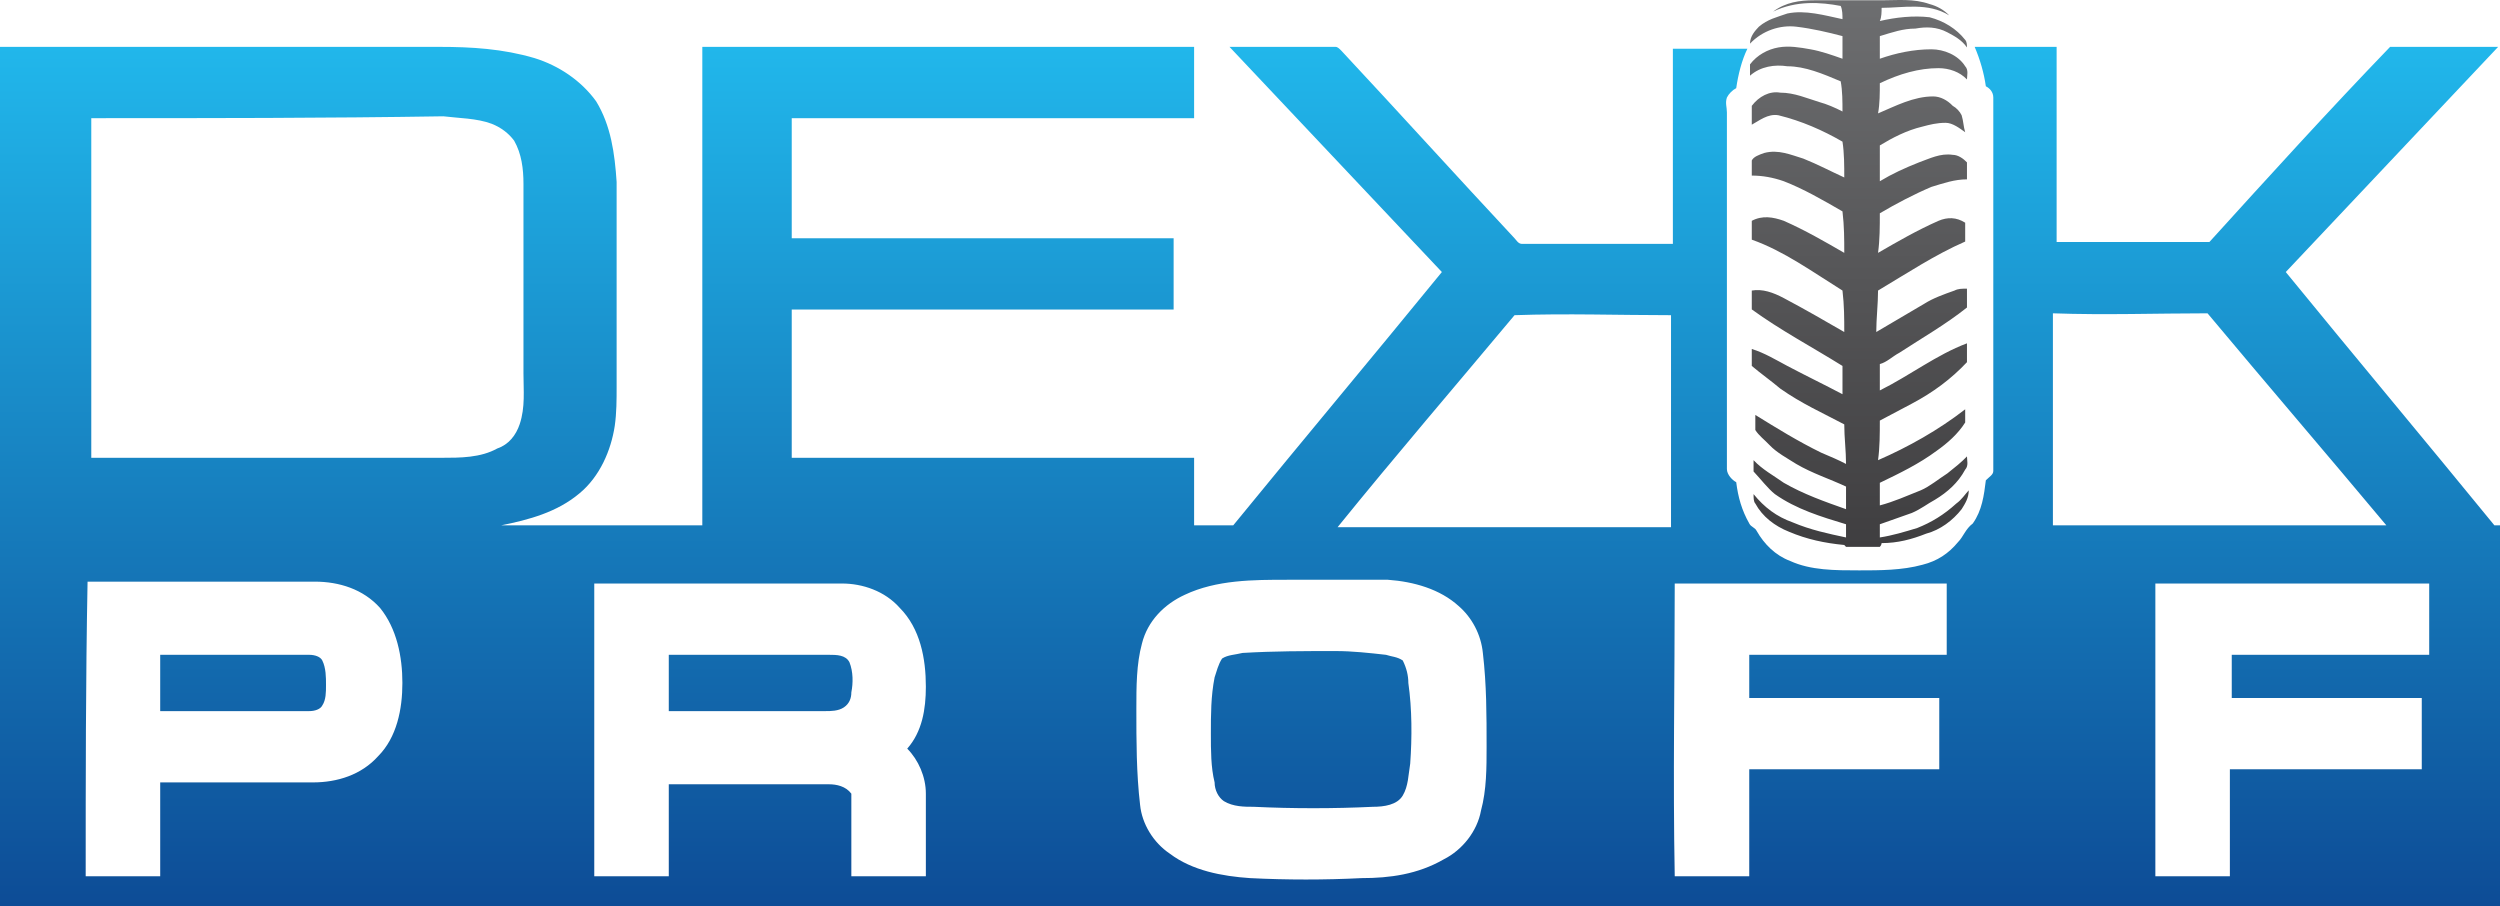 <?xml version="1.0" encoding="utf-8" ?>
<svg width="160" height="58" viewBox="0 0 160 58" fill="none" xmlns="http://www.w3.org/2000/svg">
<path d="M113.48 0.743C114.276 0.14 115.187 0.019 116.098 0.019C117.577 0.019 118.943 0.019 120.423 0.019C121.447 0.019 122.472 -0.101 123.496 0.261C123.951 0.381 124.406 0.622 124.748 0.984C123.382 0.14 121.789 0.502 120.423 0.502C120.423 0.743 120.423 1.105 120.309 1.346C121.333 1.105 122.472 0.984 123.496 1.105C124.407 1.346 125.203 1.829 125.772 2.552C125.886 2.673 125.886 2.914 125.886 3.035C125.545 2.552 125.089 2.311 124.634 2.07C123.951 1.708 123.268 1.708 122.585 1.829C121.789 1.829 121.106 2.07 120.309 2.311C120.309 2.794 120.309 3.276 120.309 3.759C121.333 3.397 122.472 3.155 123.61 3.155C124.406 3.155 125.317 3.517 125.772 4.241C126 4.482 125.886 4.844 125.886 5.085C125.431 4.603 124.748 4.362 124.065 4.362C122.813 4.362 121.561 4.724 120.309 5.327C120.309 5.93 120.309 6.654 120.195 7.257C121.333 6.774 122.472 6.171 123.724 6.171C124.179 6.171 124.634 6.412 124.976 6.774C125.203 6.895 125.431 7.136 125.545 7.377C125.659 7.739 125.659 8.101 125.772 8.463C125.431 8.222 124.976 7.86 124.52 7.86C123.951 7.86 123.496 7.98 123.041 8.101C122.016 8.342 121.106 8.825 120.309 9.307C120.309 10.031 120.309 10.875 120.309 11.599C121.106 11.117 121.902 10.755 122.813 10.393C123.496 10.152 124.179 9.79 124.976 9.91C125.317 9.91 125.659 10.152 125.886 10.393C125.886 10.755 125.886 11.117 125.886 11.479C125.089 11.479 124.406 11.72 123.61 11.961C122.472 12.444 121.333 13.047 120.309 13.65C120.309 14.494 120.309 15.338 120.195 16.183C121.447 15.459 122.699 14.735 124.065 14.132C124.634 13.891 125.203 13.891 125.772 14.253C125.772 14.615 125.772 15.097 125.772 15.459C123.837 16.303 122.016 17.51 120.195 18.595C120.195 19.44 120.081 20.405 120.081 21.249C121.106 20.646 122.13 20.043 123.154 19.44C123.724 19.078 124.407 18.837 125.089 18.595C125.317 18.475 125.545 18.475 125.886 18.475C125.886 18.837 125.886 19.319 125.886 19.681C124.52 20.767 123.041 21.611 121.561 22.576C121.106 22.817 120.764 23.179 120.309 23.3C120.309 23.903 120.309 24.506 120.309 24.988C122.244 24.023 123.951 22.697 125.886 21.973C125.886 22.335 125.886 22.817 125.886 23.179C124.862 24.265 123.724 25.109 122.358 25.833C121.675 26.195 120.992 26.556 120.309 26.918C120.309 27.763 120.309 28.607 120.195 29.451C122.13 28.607 124.065 27.521 125.772 26.195C125.772 26.436 125.772 26.798 125.772 27.039C125.317 27.763 124.634 28.366 123.951 28.848C122.813 29.693 121.561 30.296 120.309 30.899C120.309 31.381 120.309 31.864 120.309 32.346C121.22 32.105 122.016 31.743 122.927 31.381C123.496 31.14 124.065 30.658 124.634 30.296C125.089 29.934 125.545 29.572 125.886 29.21C125.886 29.451 126 29.813 125.772 30.055C125.317 30.899 124.634 31.502 123.837 31.984C123.382 32.226 122.927 32.588 122.358 32.829C121.675 33.07 120.992 33.311 120.309 33.553C120.309 33.794 120.309 34.156 120.309 34.397C121.106 34.276 121.902 34.035 122.699 33.794C123.61 33.432 124.407 32.949 125.203 32.226C125.545 31.984 125.772 31.623 126 31.381C126 31.864 125.772 32.226 125.545 32.587C124.976 33.311 124.179 33.914 123.268 34.156C122.358 34.517 121.447 34.759 120.423 34.759C120.423 34.759 120.423 34.879 120.309 35C119.626 35 118.943 35 118.146 35L118.033 34.879C116.78 34.759 115.642 34.517 114.504 34.035C113.593 33.673 112.797 33.07 112.341 32.226C112.228 32.105 112.228 31.864 112.228 31.623C112.911 32.467 113.707 33.07 114.732 33.432C115.87 33.914 117.008 34.156 118.146 34.397C118.146 34.156 118.146 33.794 118.146 33.553C116.553 33.07 114.959 32.588 113.593 31.623C113.138 31.261 112.683 30.658 112.228 30.175C112.228 29.934 112.228 29.693 112.228 29.451C112.797 30.055 113.48 30.416 114.163 30.899C115.415 31.623 116.78 32.105 118.146 32.587C118.146 32.105 118.146 31.623 118.146 31.14C117.122 30.658 115.984 30.296 114.959 29.693C114.39 29.331 113.707 28.969 113.252 28.486C112.911 28.125 112.569 27.883 112.341 27.521C112.341 27.16 112.341 26.918 112.341 26.556C113.707 27.401 115.073 28.245 116.553 28.969C117.122 29.21 117.691 29.451 118.146 29.693C118.146 28.848 118.033 28.004 118.033 27.16C116.667 26.436 115.301 25.833 113.935 24.868C113.366 24.385 112.683 23.903 112.114 23.42C112.114 23.058 112.114 22.696 112.114 22.335C112.911 22.576 113.707 23.058 114.39 23.42C115.528 24.023 116.78 24.626 117.919 25.23C117.919 24.626 117.919 24.023 117.919 23.42C115.984 22.214 113.935 21.128 112.114 19.802C112.114 19.44 112.114 18.957 112.114 18.595C112.797 18.475 113.48 18.716 114.163 19.078C115.528 19.802 116.78 20.525 118.033 21.249C118.033 20.405 118.033 19.56 117.919 18.595C115.984 17.389 114.163 16.062 112.114 15.338C112.114 14.977 112.114 14.494 112.114 14.132C112.797 13.77 113.48 13.891 114.163 14.132C115.528 14.735 116.78 15.459 118.033 16.183C118.033 15.338 118.033 14.494 117.919 13.529C116.667 12.805 115.415 12.082 114.163 11.599C113.48 11.358 112.797 11.237 112.114 11.237C112.114 10.875 112.114 10.514 112.114 10.272C112.228 10.031 112.569 9.91 112.911 9.79C113.821 9.549 114.618 9.91 115.415 10.152C116.325 10.514 117.236 10.996 118.033 11.358C118.033 10.634 118.033 9.79 117.919 9.066C116.667 8.342 115.301 7.739 113.821 7.377C113.138 7.257 112.569 7.739 112.114 7.98C112.114 7.619 112.114 7.136 112.114 6.774C112.569 6.171 113.252 5.809 113.935 5.93C114.846 5.93 115.642 6.292 116.439 6.533C116.894 6.654 117.463 6.895 117.919 7.136C117.919 6.533 117.919 5.809 117.805 5.206C116.667 4.724 115.528 4.241 114.39 4.241C113.594 4.12 112.683 4.241 112 4.844C112 4.603 112 4.362 112 4.12C112.455 3.517 113.138 3.155 113.821 3.035C114.504 2.914 115.187 3.035 115.87 3.155C116.553 3.276 117.236 3.517 117.919 3.759C117.919 3.276 117.919 2.794 117.919 2.311C117.008 2.07 115.984 1.829 114.959 1.708C113.935 1.587 112.797 1.949 112 2.794C112 2.311 112.341 1.949 112.569 1.708C113.138 1.226 113.707 1.105 114.39 0.864C115.528 0.622 116.78 0.984 117.919 1.226C117.919 0.984 117.919 0.622 117.805 0.381C116.553 0.14 114.959 0.019 113.48 0.743Z" fill="url(#paint0_linear)"/>
<path d="M42.802 41.908C46.259 41.908 49.598 41.908 53.055 41.908C53.532 41.908 54.128 41.908 54.367 42.389C54.605 42.989 54.605 43.71 54.486 44.31C54.486 44.67 54.367 45.031 54.009 45.271C53.651 45.511 53.174 45.511 52.817 45.511C49.478 45.511 46.14 45.511 42.802 45.511C42.802 44.43 42.802 43.229 42.802 41.908ZM10.253 41.908C13.472 41.908 16.572 41.908 19.791 41.908C20.149 41.908 20.507 42.028 20.626 42.269C20.864 42.749 20.864 43.349 20.864 43.83C20.864 44.31 20.864 44.79 20.626 45.151C20.507 45.391 20.149 45.511 19.791 45.511C16.572 45.511 13.472 45.511 10.253 45.511C10.253 44.43 10.253 43.109 10.253 41.908ZM79.523 41.788C81.55 41.668 83.457 41.668 85.484 41.668C86.557 41.668 87.63 41.788 88.703 41.908C89.061 42.028 89.419 42.028 89.776 42.269C90.015 42.749 90.134 43.229 90.134 43.71C90.373 45.391 90.373 47.192 90.253 48.873C90.134 49.594 90.134 50.314 89.776 50.915C89.419 51.515 88.584 51.635 87.869 51.635C85.365 51.755 82.742 51.755 80.238 51.635C79.642 51.635 78.927 51.635 78.331 51.275C77.973 51.035 77.735 50.555 77.735 50.074C77.496 49.114 77.496 48.033 77.496 46.952C77.496 45.751 77.496 44.55 77.735 43.349C77.854 42.989 77.973 42.509 78.212 42.148C78.569 41.908 79.046 41.908 79.523 41.788ZM137.943 37.345C137.943 43.59 137.943 49.834 137.943 56.079C139.493 56.079 141.162 56.079 142.712 56.079C142.712 53.797 142.712 51.515 142.712 49.234C146.766 49.234 150.82 49.234 154.993 49.234C154.993 47.672 154.993 46.231 154.993 44.67C150.939 44.67 146.885 44.67 142.832 44.67C142.832 43.71 142.832 42.869 142.832 41.908C147.004 41.908 151.297 41.908 155.469 41.908C155.469 40.347 155.469 38.906 155.469 37.345C149.508 37.345 143.785 37.345 137.943 37.345ZM107.183 56.079C108.733 56.079 110.402 56.079 111.952 56.079C111.952 53.797 111.952 51.515 111.952 49.234C116.006 49.234 120.06 49.234 124.113 49.234C124.113 47.672 124.113 46.231 124.113 44.67C120.06 44.67 116.006 44.67 111.952 44.67C111.952 43.71 111.952 42.869 111.952 41.908C116.125 41.908 120.417 41.908 124.59 41.908C124.59 40.347 124.59 38.906 124.59 37.345C118.748 37.345 112.906 37.345 107.183 37.345C107.183 43.59 107.064 49.834 107.183 56.079ZM38.033 37.345C38.033 43.59 38.033 49.834 38.033 56.079C39.583 56.079 41.252 56.079 42.802 56.079C42.802 54.157 42.802 52.116 42.802 50.194C46.259 50.194 49.717 50.194 53.055 50.194C53.532 50.194 54.128 50.314 54.486 50.795C54.486 52.596 54.486 54.397 54.486 56.079C56.036 56.079 57.705 56.079 59.255 56.079C59.255 54.277 59.255 52.476 59.255 50.795C59.255 49.714 58.778 48.633 58.063 47.913C59.016 46.832 59.255 45.391 59.255 43.95C59.255 42.148 58.897 40.227 57.586 38.906C56.632 37.825 55.201 37.345 53.89 37.345C48.525 37.345 43.279 37.345 38.033 37.345ZM5.484 56.079C7.034 56.079 8.703 56.079 10.253 56.079C10.253 54.037 10.253 52.116 10.253 50.074C13.472 50.074 16.692 50.074 20.03 50.074C21.58 50.074 23.13 49.594 24.203 48.393C25.395 47.192 25.753 45.391 25.753 43.71C25.753 42.028 25.395 40.227 24.322 38.906C23.249 37.705 21.699 37.225 20.149 37.225C15.261 37.225 10.373 37.225 5.604 37.225C5.484 43.59 5.484 49.834 5.484 56.079ZM82.385 37.105C80.238 37.105 77.854 37.105 75.827 38.066C74.516 38.666 73.443 39.747 73.085 41.188C72.727 42.509 72.727 43.95 72.727 45.391C72.727 47.432 72.727 49.474 72.966 51.515C73.085 52.716 73.8 53.917 74.873 54.638C76.304 55.718 78.212 56.079 80 56.199C82.385 56.319 84.769 56.319 87.153 56.199C88.942 56.199 90.73 55.959 92.399 54.998C93.592 54.397 94.545 53.197 94.784 51.876C95.142 50.555 95.142 49.114 95.142 47.793C95.142 45.751 95.142 43.83 94.903 41.788C94.784 40.587 94.188 39.507 93.353 38.786C92.161 37.705 90.492 37.225 88.823 37.105C86.677 37.105 84.531 37.105 82.385 37.105ZM131.386 20.052C131.386 24.616 131.386 29.059 131.386 33.622C138.539 33.622 145.574 33.622 152.727 33.622C148.912 29.059 145.097 24.616 141.282 20.052C138.063 20.052 134.724 20.172 131.386 20.052ZM96.93 20.172C93.115 24.736 89.299 29.179 85.604 33.742C92.757 33.742 99.791 33.742 106.945 33.742C106.945 29.179 106.945 24.736 106.945 20.172C103.607 20.172 100.268 20.052 96.93 20.172ZM5.842 7.563C5.842 14.769 5.842 22.094 5.842 29.299C13.353 29.299 20.864 29.299 28.256 29.299C29.449 29.299 30.76 29.299 31.833 28.699C32.548 28.459 33.025 27.858 33.264 27.138C33.621 26.057 33.502 24.976 33.502 23.895C33.502 19.812 33.502 15.849 33.502 11.766C33.502 10.806 33.383 9.845 32.906 9.004C32.548 8.524 32.072 8.164 31.475 7.924C30.522 7.563 29.329 7.563 28.375 7.443C20.864 7.563 13.353 7.563 5.842 7.563ZM0 3C0.358 3 0.715 3 1.073 3C10.134 3 19.195 3 28.137 3C30.164 3 32.191 3.12 34.218 3.721C35.767 4.201 37.198 5.162 38.152 6.483C39.106 8.044 39.344 9.845 39.464 11.646C39.464 15.969 39.464 20.293 39.464 24.736C39.464 25.576 39.464 26.417 39.344 27.258C39.106 28.819 38.391 30.5 37.079 31.581C35.648 32.782 33.86 33.262 32.072 33.622C36.364 33.622 40.656 33.622 44.948 33.622C44.948 23.415 44.948 13.207 44.948 3C55.44 3 65.931 3 76.423 3C76.423 4.561 76.423 6.002 76.423 7.563C67.839 7.563 59.255 7.563 50.671 7.563C50.671 10.085 50.671 12.727 50.671 15.249C58.778 15.249 66.885 15.249 75.112 15.249C75.112 16.81 75.112 18.251 75.112 19.812C67.004 19.812 58.897 19.812 50.671 19.812C50.671 22.934 50.671 26.177 50.671 29.299C59.255 29.299 67.839 29.299 76.423 29.299C76.423 30.74 76.423 32.181 76.423 33.622C77.258 33.622 78.092 33.622 78.927 33.622C83.338 28.218 87.869 22.814 92.28 17.41C87.75 12.607 83.219 7.803 78.689 3C80.954 3 83.219 3 85.484 3C85.604 3 85.723 3.12 85.842 3.24C89.538 7.203 93.234 11.286 96.93 15.249C97.049 15.369 97.168 15.609 97.407 15.609C100.626 15.609 103.845 15.609 107.064 15.609C107.064 11.406 107.064 7.203 107.064 3.12C108.614 3.12 110.164 3.12 111.833 3.12C111.475 3.841 111.237 4.801 111.118 5.642C110.879 5.762 110.641 6.002 110.522 6.242C110.402 6.603 110.522 6.843 110.522 7.203C110.522 14.769 110.522 22.454 110.522 30.02C110.522 30.38 110.879 30.74 111.118 30.86C111.237 31.821 111.475 32.662 111.952 33.502C112.072 33.742 112.31 33.742 112.429 33.983C112.906 34.823 113.621 35.544 114.575 35.904C115.887 36.504 117.437 36.504 118.987 36.504C120.298 36.504 121.729 36.504 123.04 36.144C123.994 35.904 124.709 35.424 125.306 34.703C125.663 34.343 125.782 33.862 126.259 33.502C126.855 32.662 126.975 31.701 127.094 30.74C127.332 30.5 127.571 30.38 127.571 30.14C127.571 29.9 127.571 29.659 127.571 29.419C127.571 21.734 127.571 14.048 127.571 6.242C127.571 5.882 127.332 5.642 127.094 5.522C126.975 4.681 126.736 3.841 126.379 3C128.167 3 129.836 3 131.624 3C131.624 7.203 131.624 11.406 131.624 15.489C134.843 15.489 138.182 15.489 141.401 15.489C145.216 11.286 149.031 7.083 152.966 3C155.231 3 157.496 3 159.881 3C155.35 7.803 150.82 12.607 146.289 17.41C150.7 22.814 155.231 28.218 159.642 33.622C159.762 33.622 159.881 33.622 160 33.622C160 41.788 160 49.834 160 58H0V3Z" fill="url(#paint1_linear)"/>
<defs>
<linearGradient id="paint0_linear" x1="119" y1="0" x2="119" y2="35" gradientUnits="userSpaceOnUse">
<stop stop-color="#6D6E70"/>
<stop offset="1" stop-color="#3F3E40"/>
</linearGradient>
<linearGradient id="paint1_linear" x1="80" y1="3" x2="80" y2="58" gradientUnits="userSpaceOnUse">
<stop stop-color="#21B7EB"/>
<stop offset="1" stop-color="#0D4C96"/>
</linearGradient>
</defs>
</svg>
